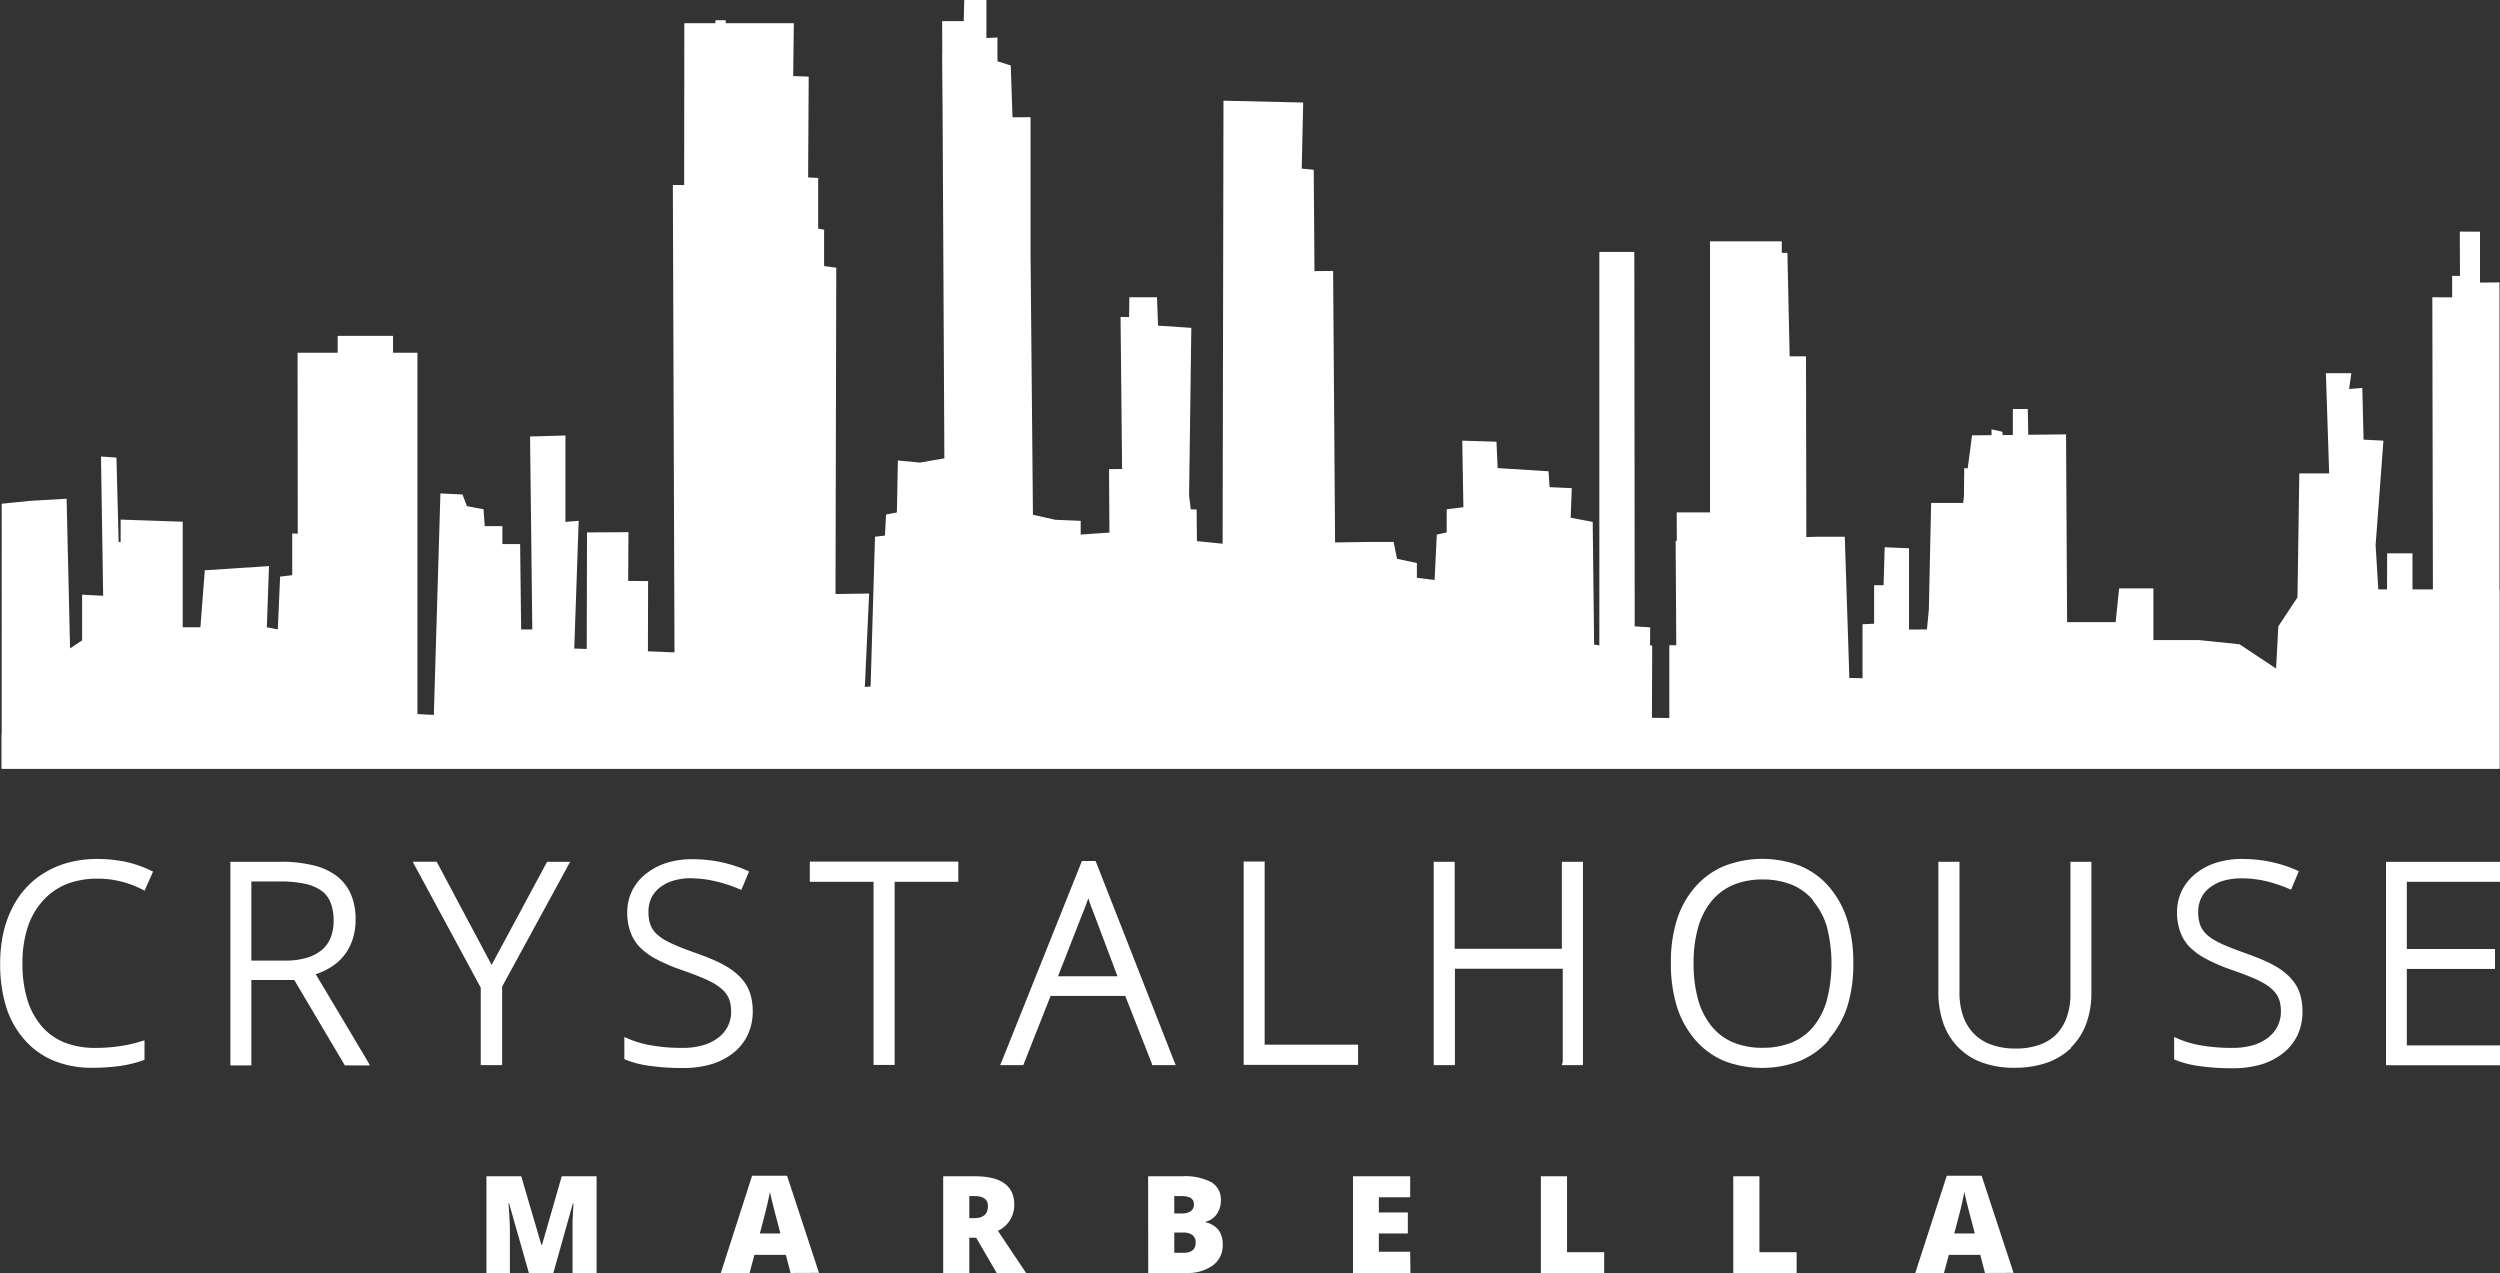 <svg viewBox="0 0 425.28 216.55" xmlns="http://www.w3.org/2000/svg"><rect x="0" y="0" width="425.28" height="216.55" fill="#333333" stroke="none"/><g fill="#fff"><path d="m217.67 188.55v-34h3.57v31.15h15.89v3.44h-19.46zm-25.67-25.66c-.19-.47-.4-1-.63-1.7 0-.12-.09-.25-.13-.39l-.08.24c-.23.66-.46 1.29-.72 1.9l-4.35 11.13h10.12zm10 25.89-4.47-11.37h-12.7l-4.49 11.37-.16.4h-3.92l.35-.86 13.39-33.47.16-.39h2.32l.16.39 13.13 33.48.34.85h-4zm-43.7-30.78v31.15h-3.59v-31.15h-10.84v-3.44h25.26v3.44zm-34.43-.62a11.21 11.21 0 0 0 -3.15.4 7 7 0 0 0 -2.35 1.18 5 5 0 0 0 -1.46 1.79 5.43 5.43 0 0 0 -.49 2.37 7.21 7.21 0 0 0 .15 1.55 4.13 4.13 0 0 0 .44 1.18 4.34 4.34 0 0 0 .78 1 7.41 7.41 0 0 0 1.2.92 17.53 17.53 0 0 0 2 1c.85.37 1.89.77 3.12 1.21s2.47.9 3.47 1.34a20 20 0 0 1 2.53 1.33 11.14 11.14 0 0 1 1.8 1.44 7.75 7.75 0 0 1 1.27 1.65 7.58 7.58 0 0 1 .74 2 10 10 0 0 1 .24 2.25 9.34 9.34 0 0 1 -.83 4 8.57 8.57 0 0 1 -2.47 3.11 11.24 11.24 0 0 1 -3.79 1.94 16.65 16.65 0 0 1 -4.75.63 39 39 0 0 1 -5.49-.34 17.26 17.26 0 0 1 -4.12-1l-.39-.16v-3.77l.87.37a17 17 0 0 0 4 1.1 30.24 30.24 0 0 0 5 .38 12.44 12.44 0 0 0 3.5-.45 7.75 7.75 0 0 0 2.62-1.3 5.36 5.36 0 0 0 2.17-4.45 6.41 6.41 0 0 0 -.18-1.58 4.08 4.08 0 0 0 -.52-1.22 4.81 4.81 0 0 0 -.94-1.06 8.86 8.86 0 0 0 -1.44-1 20.3 20.3 0 0 0 -2.16-1c-.87-.36-1.88-.74-3-1.13a30.6 30.6 0 0 1 -4.41-1.87 11.35 11.35 0 0 1 -2.89-2.09 7.18 7.18 0 0 1 -1.6-2.6 9.61 9.61 0 0 1 -.53-3.26 8.32 8.32 0 0 1 .8-3.66 8.44 8.44 0 0 1 2.37-2.93 10.89 10.89 0 0 1 3.55-1.88 14.7 14.7 0 0 1 4.37-.62 24.11 24.11 0 0 1 4.68.46 22.83 22.83 0 0 1 4.39 1.37l.57.25-.24.57-.84 2-.24.57-.57-.23a22.39 22.39 0 0 0 -4-1.27 17.36 17.36 0 0 0 -3.78-.46zm-32.34 18.44v13.36h-3.64v-13.18l-11.08-20.5-.49-.92h4.08l.17.33 9.17 17.22 9.26-17.21.18-.33h3.92l-.5.92zm-30.7-16.28a7.33 7.33 0 0 0 -2.77-1.19 19 19 0 0 0 -4.29-.41h-4.9v13.46h5.74a12.93 12.93 0 0 0 3.58-.45 7.27 7.27 0 0 0 2.58-1.29 5.31 5.31 0 0 0 1.56-2.09 7.74 7.74 0 0 0 .53-3 8.13 8.13 0 0 0 -.52-3.05 4.68 4.68 0 0 0 -1.52-2zm-1 14.19 8.65 14.5.56 1h-4.27l-.18-.31-8.42-14.22h-7.3v14.53h-3.57v-34.64h8.56a22.69 22.69 0 0 1 5.54.6 10.69 10.69 0 0 1 4 1.83 7.83 7.83 0 0 1 2.41 3.11 10.75 10.75 0 0 1 .79 4.28 11 11 0 0 1 -.47 3.27 9 9 0 0 1 -1.42 2.76 8.83 8.83 0 0 1 -2.4 2.13 12.29 12.29 0 0 1 -2.52 1.16zm-29.7-14.52a16.64 16.64 0 0 0 -3.61-1.31 15.89 15.89 0 0 0 -3.78-.44 14.33 14.33 0 0 0 -5.37.95 11 11 0 0 0 -4 2.85 12.47 12.47 0 0 0 -2.57 4.53 19.42 19.42 0 0 0 -.87 6.05 21 21 0 0 0 .82 6.16 12.5 12.5 0 0 0 2.42 4.52 10.09 10.09 0 0 0 3.83 2.78 14.13 14.13 0 0 0 5.36.95 27.71 27.71 0 0 0 3.94-.27 22.25 22.25 0 0 0 3.58-.78l.81-.24v3.32l-.42.15a20.06 20.06 0 0 1 -3.84.9 33 33 0 0 1 -4.62.3 17 17 0 0 1 -6.51-1.18 13.33 13.33 0 0 1 -5-3.57 15.28 15.28 0 0 1 -3.16-5.66 24.56 24.56 0 0 1 -1-7.43 23.41 23.41 0 0 1 .5-4.91 17.94 17.94 0 0 1 1.5-4.32 14.64 14.64 0 0 1 2.42-3.56 14.37 14.37 0 0 1 3.33-2.67 15.66 15.66 0 0 1 4.11-1.67 19.22 19.22 0 0 1 4.64-.55 23.57 23.57 0 0 1 4.76.47 19 19 0 0 1 4.2 1.42l.55.26-.25.55-.93 2.1-.26.59z" transform="translate(-6.11 -7.99)"/><path d="m387.47 157.41a11.18 11.18 0 0 0 -3.14.4 7.16 7.16 0 0 0 -2.33 1.19 5 5 0 0 0 -1.46 1.79 5.57 5.57 0 0 0 -.49 2.37 6.59 6.59 0 0 0 .16 1.55 3.85 3.85 0 0 0 .44 1.18 4.58 4.58 0 0 0 .77 1 7.52 7.52 0 0 0 1.21.92 16.72 16.72 0 0 0 2 1c.84.37 1.89.77 3.12 1.21s2.46.9 3.47 1.34a20 20 0 0 1 2.53 1.33 11.14 11.14 0 0 1 1.8 1.44 7.7 7.7 0 0 1 1.26 1.65 7.23 7.23 0 0 1 .74 2 10 10 0 0 1 .24 2.25 9.33 9.33 0 0 1 -.82 4 8.6 8.6 0 0 1 -2.48 3.11 11.1 11.1 0 0 1 -3.78 1.94 16.73 16.73 0 0 1 -4.76.63 38.85 38.85 0 0 1 -5.48-.34 17.36 17.36 0 0 1 -4.13-1l-.38-.16v-3.81l.86.37a17.27 17.27 0 0 0 4 1.1 30.42 30.42 0 0 0 5 .38 12.46 12.46 0 0 0 3.51-.45 7.75 7.75 0 0 0 2.62-1.3 5.69 5.69 0 0 0 1.63-2 5.62 5.62 0 0 0 .54-2.49 6.41 6.41 0 0 0 -.18-1.58 4.08 4.08 0 0 0 -.52-1.22 5.08 5.08 0 0 0 -.94-1.06 8.55 8.55 0 0 0 -1.45-1 19.16 19.16 0 0 0 -2.15-1c-.87-.36-1.88-.74-3-1.13a30.6 30.6 0 0 1 -4.41-1.87 11.43 11.43 0 0 1 -2.9-2.09 7.16 7.16 0 0 1 -1.59-2.6 9.57 9.57 0 0 1 -.53-3.26 8.32 8.32 0 0 1 .8-3.66 8.52 8.52 0 0 1 2.36-2.93 10.94 10.94 0 0 1 3.56-1.88 14.65 14.65 0 0 1 4.37-.62 24.11 24.11 0 0 1 4.68.46 22.83 22.83 0 0 1 4.39 1.37l.56.25-.24.57-.84 2-.24.57-.57-.23a22.3 22.3 0 0 0 -3.95-1.27 17.52 17.52 0 0 0 -3.75-.42m-29.1 28.81a11.42 11.42 0 0 1 -4.22 2.57 16.76 16.76 0 0 1 -5.5.84 15.7 15.7 0 0 1 -5.36-.85 10.84 10.84 0 0 1 -4.12-2.58 10.92 10.92 0 0 1 -2.58-4.12 15.86 15.86 0 0 1 -.85-5.38v-22.11h3.59v22.2a12.12 12.12 0 0 0 .63 4.07 8.07 8.07 0 0 0 1.85 3 7.85 7.85 0 0 0 3 1.86 12 12 0 0 0 4.11.64 11.84 11.84 0 0 0 4-.63 7.65 7.65 0 0 0 2.92-1.82 8 8 0 0 0 1.75-2.91 11.72 11.72 0 0 0 .62-4v-22.41h3.56v22.2a15.28 15.28 0 0 1 -.87 5.33 11.06 11.06 0 0 1 -2.64 4.1zm-43.88-25a9.44 9.44 0 0 0 -3.64-2.71 13.1 13.1 0 0 0 -5-.91 12.9 12.9 0 0 0 -5 .92 9.66 9.66 0 0 0 -3.67 2.73 12.3 12.3 0 0 0 -2.3 4.47 21.88 21.88 0 0 0 -.78 6.15 22.55 22.55 0 0 0 .77 6.18 12.57 12.57 0 0 0 2.28 4.5 9.47 9.47 0 0 0 3.65 2.75 12.73 12.73 0 0 0 5 .93 13.07 13.07 0 0 0 5.07-.92 9.45 9.45 0 0 0 3.65-2.73 12.25 12.25 0 0 0 2.26-4.49 25.07 25.07 0 0 0 0-12.41 12 12 0 0 0 -2.4-4.49zm2.7 23.6a13.23 13.23 0 0 1 -5 3.64 18 18 0 0 1 -12.91 0 13.28 13.28 0 0 1 -4.95-3.64 15.89 15.89 0 0 1 -3.09-5.67 24.36 24.36 0 0 1 -1-7.33 23.82 23.82 0 0 1 1-7.29 15.5 15.5 0 0 1 3.12-5.64 13.43 13.43 0 0 1 5-3.6 18 18 0 0 1 12.89 0 13.2 13.2 0 0 1 4.94 3.61 16 16 0 0 1 3.08 5.66 24.54 24.54 0 0 1 1 7.3 24.14 24.14 0 0 1 -1 7.29 15.93 15.93 0 0 1 -3.19 5.64zm114.2 4.39v-3.39h-15.96v-13h15v-3.39h-15v-11.43h15.85v-3.39h-19.39v34.59zm-159.55-.63v-15.8h-18.34v16.4h-3.61v-34.59h3.57v14.8h18.23v-14.8h3.59v34.59h-3.59z" transform="translate(-6.11 -7.99)"/><path d="m.29 85.69 4.84-.49 6.2-.36.59 25.46 2.05-1.37v-7.77l3.58.19-.37-23.69 2.63.18.37 14.35.34.04v-3.84l10.56.36v17.96h3.01l.75-9.7 10.92-.71-.37 10.41 1.87.36.39-8.98 2.06-.25v-7.09l.94.03-.03-30.78h6.82v-2.87h9.42v2.87h4.15v61.47l2.79.15 1.12-37.68 3.76.18.75 1.98 2.82.53.21 2.87h3v3.05h3.02l.17 14.53h1.9l-.38-32.83 6.02-.17v14.7l2.25-.18-.75 21.72 17.4.67.34-9.66h.89l.09-97.38h18.63l-.11 8.99 2.64.09-.1 17.15 1.71.09v8.62l1.01.18v6.19l2.07.28-.13 55.51 5.72-.08-.73 15.89.98-.08.75-25.48 1.69-.19.19-3.58 1.84-.36.17-8.84 3.76.36 4.15-.72-.38-74.38h3.67l.09-3.59h3.77v6.47l1.88-.09v4.04l2.26.72 2.63 76.17 4.95 1.11 4.32.18v2.34l5.27-.37 2.41.25.6-40.25h4.7l.18 4.83 5.66.37-.38 28.53.95 7.71 5.27.54 24.44-.36h4.13l.58 2.87 3.38.72v2.51l3.01.37.38-7.72 1.68-.37v-3.94l2.84-.35-.19-11.32 5.82.18.2 4.49 8.66.54.17 2.7 3.78.17-.19 5.03 3.75.71.24 20.88.89.12v-66.93h5.95l.06 58.31v5.39l2.64.17-.15 15.38 4.66.06-.18-30.16h.2l-.02-4.83h5.66v-46.12h12.21l.23 50.42 5.99-.17h4.5l.78 24.03 2.24.04v-9.18l1.97-.09v-6.55h1.61l.19-6.46 4.14.18v13.82l3.05-.01.32-3.4.39-18.13h5.44l.14-1.05.05-4.87.59.05.74-5.62 6.94-.07v-4.41h2.54l.08 4.38 6.43-.07.18 31.94h8.26l.59-5.74h5.83v8.79h7.7l6.96.72 6.21 4.13.38-7.18 3.26-4.94.31-21.08h5.08l-.56-17.05h4.33l-.38 2.69 2.25-.18.21 8.8 3.38.17-1.33 17.77.46 7.53h20.61v30.5h-424.9z"/><path d="m.29 124.85h10.49l.19 2.06h4.88v-2.68l10.69-5.23.03-5.85 12.1-.07-.02 4.76 5.6-.07.02-8.23 6.95-.05.01 17.67 24.86-.11v-28.84l10.91.06.02 10.37h3.98l.07 9.9 8.72.02.07-27.99 7.05-.04-.05 8.29 3.39.03-.05 18.81 3.42-.01v-3.79l1.13.06-.29-82.45h3.4l.06-4.66h3.6l.18-23.36h1.75l.07 29.37 1.05.19.06 7.36 3.79.33-.26 6.45 1.86-.02.03 50.62 3.49.04-.17 27.31 28.04-.72-1.08-115.34 2.06.09.26 10.84 12.66-.03v23.52l.67 72.66 10.01-.05-.09-14.15 2.9.02-.14-22.13 2.22-.03-.26-25.87 2.95.07v5.91l3.77.02.2 26.65 6.02.11.3 29.49 4.08.21.19-99.24 13.56.31-.25 11.24 2.04.2.13 17.24 3.17-.03.58 79.89 4.38-.25.04-2.76 2.44-.16-.03-13.39 5.55-.01.02-7.64 9.81.1.13 15.91 7.57-.01-.02-2.16 4.57-.04.17-6.52 2.79-.07.04 6.34 12.21.01-.02-5.49 4.05-.04-.06 15.05h2.97v-15.08h8.74l-.05-13.67 6.72.01-.03-53.09h4.71l.38 17.6 2.78-.01.1 50.96 3 .06.3 7.17 2.07-.04.58 2.24 4.28-.08.01 4.86 12.64-.12-.2-7.8 6.96-.14-.19-5.39 2.25.17-.24-39.46 1.87.41.63 42.79h7.7l-.05 8.33 3.26.11-.03-14.72 3.31-.09.03 7.97 8.37-.04.03 7.59 11.25-.03v-3.05l4.59.03.09-3.63 15.83-.02-.01 6.63 10.35-.02.08-31.17h4.31v24.17l3.51.09-.13-67.82 3.37.01v-3.66l1.33.02-.03-7.54 3.44.01v8.66l3.31-.03v82.72h-424.9z"/><path d="m342.05 217.82-.71-2.71c-.16-.6-.36-1.37-.6-2.32s-.39-1.64-.46-2.06c-.07.39-.21 1-.4 1.9s-.64 2.61-1.33 5.19zm1.73 6.72-.8-3.08h-5.35l-.83 3.08h-4.88l5.36-16.54h5.93l5.43 16.52zm-42.82 0v-16.45h4.45v12.91h6.33v3.59zm-32.73 0v-16.45h4.45v12.91h6.32v3.59zm-22.19 0h-9.77v-16.45h9.73v3.57h-5.33v2.58h4.93v3.58h-4.93v3.11h5.33zm-40.17-6.88v3.45h1.56c1.39 0 2.08-.58 2.08-1.75a1.53 1.53 0 0 0 -.55-1.27 2.61 2.61 0 0 0 -1.62-.43zm0-3.25h1.34a2.39 2.39 0 0 0 1.48-.4 1.36 1.36 0 0 0 .52-1.17c0-.92-.7-1.38-2.09-1.38h-1.25zm-4.45-6.32h5.74a9.67 9.67 0 0 1 5 1 3.36 3.36 0 0 1 1.63 3.1 3.93 3.93 0 0 1 -.71 2.36 3.14 3.14 0 0 1 -1.87 1.26v.11a3.85 3.85 0 0 1 2.22 1.35 4.14 4.14 0 0 1 .68 2.46 4.18 4.18 0 0 1 -1.68 3.52 7.36 7.36 0 0 1 -4.59 1.29h-6.4zm-30.42 7.12h.83c1.56 0 2.34-.68 2.34-2.06 0-1.13-.77-1.69-2.29-1.69h-.88zm0 3.34v6h-4.44v-16.46h5.39q6.71 0 6.7 4.86a4.85 4.85 0 0 1 -2.78 4.42l4.79 7.17h-5l-3.49-6zm-32.13-.73-.71-2.71c-.17-.6-.37-1.37-.6-2.32s-.4-1.64-.47-2.06c-.07.39-.2 1-.4 1.9s-.64 2.61-1.32 5.19zm1.73 6.72-.81-3.08h-5.35l-.82 3.08h-4.89l5.32-16.54h5.95l5.43 16.52zm-44.52 0-3.37-11.85h-.1q.24 3 .24 4.71v7.14h-3.99v-16.45h5.92l3.43 11.68h.1l3.36-11.68h5.93v16.45h-4.09v-7.21c0-.37 0-.79 0-1.25s.06-1.58.15-3.36h-.1l-3.32 11.82z" transform="translate(-6.11 -7.99)"/></g></svg>